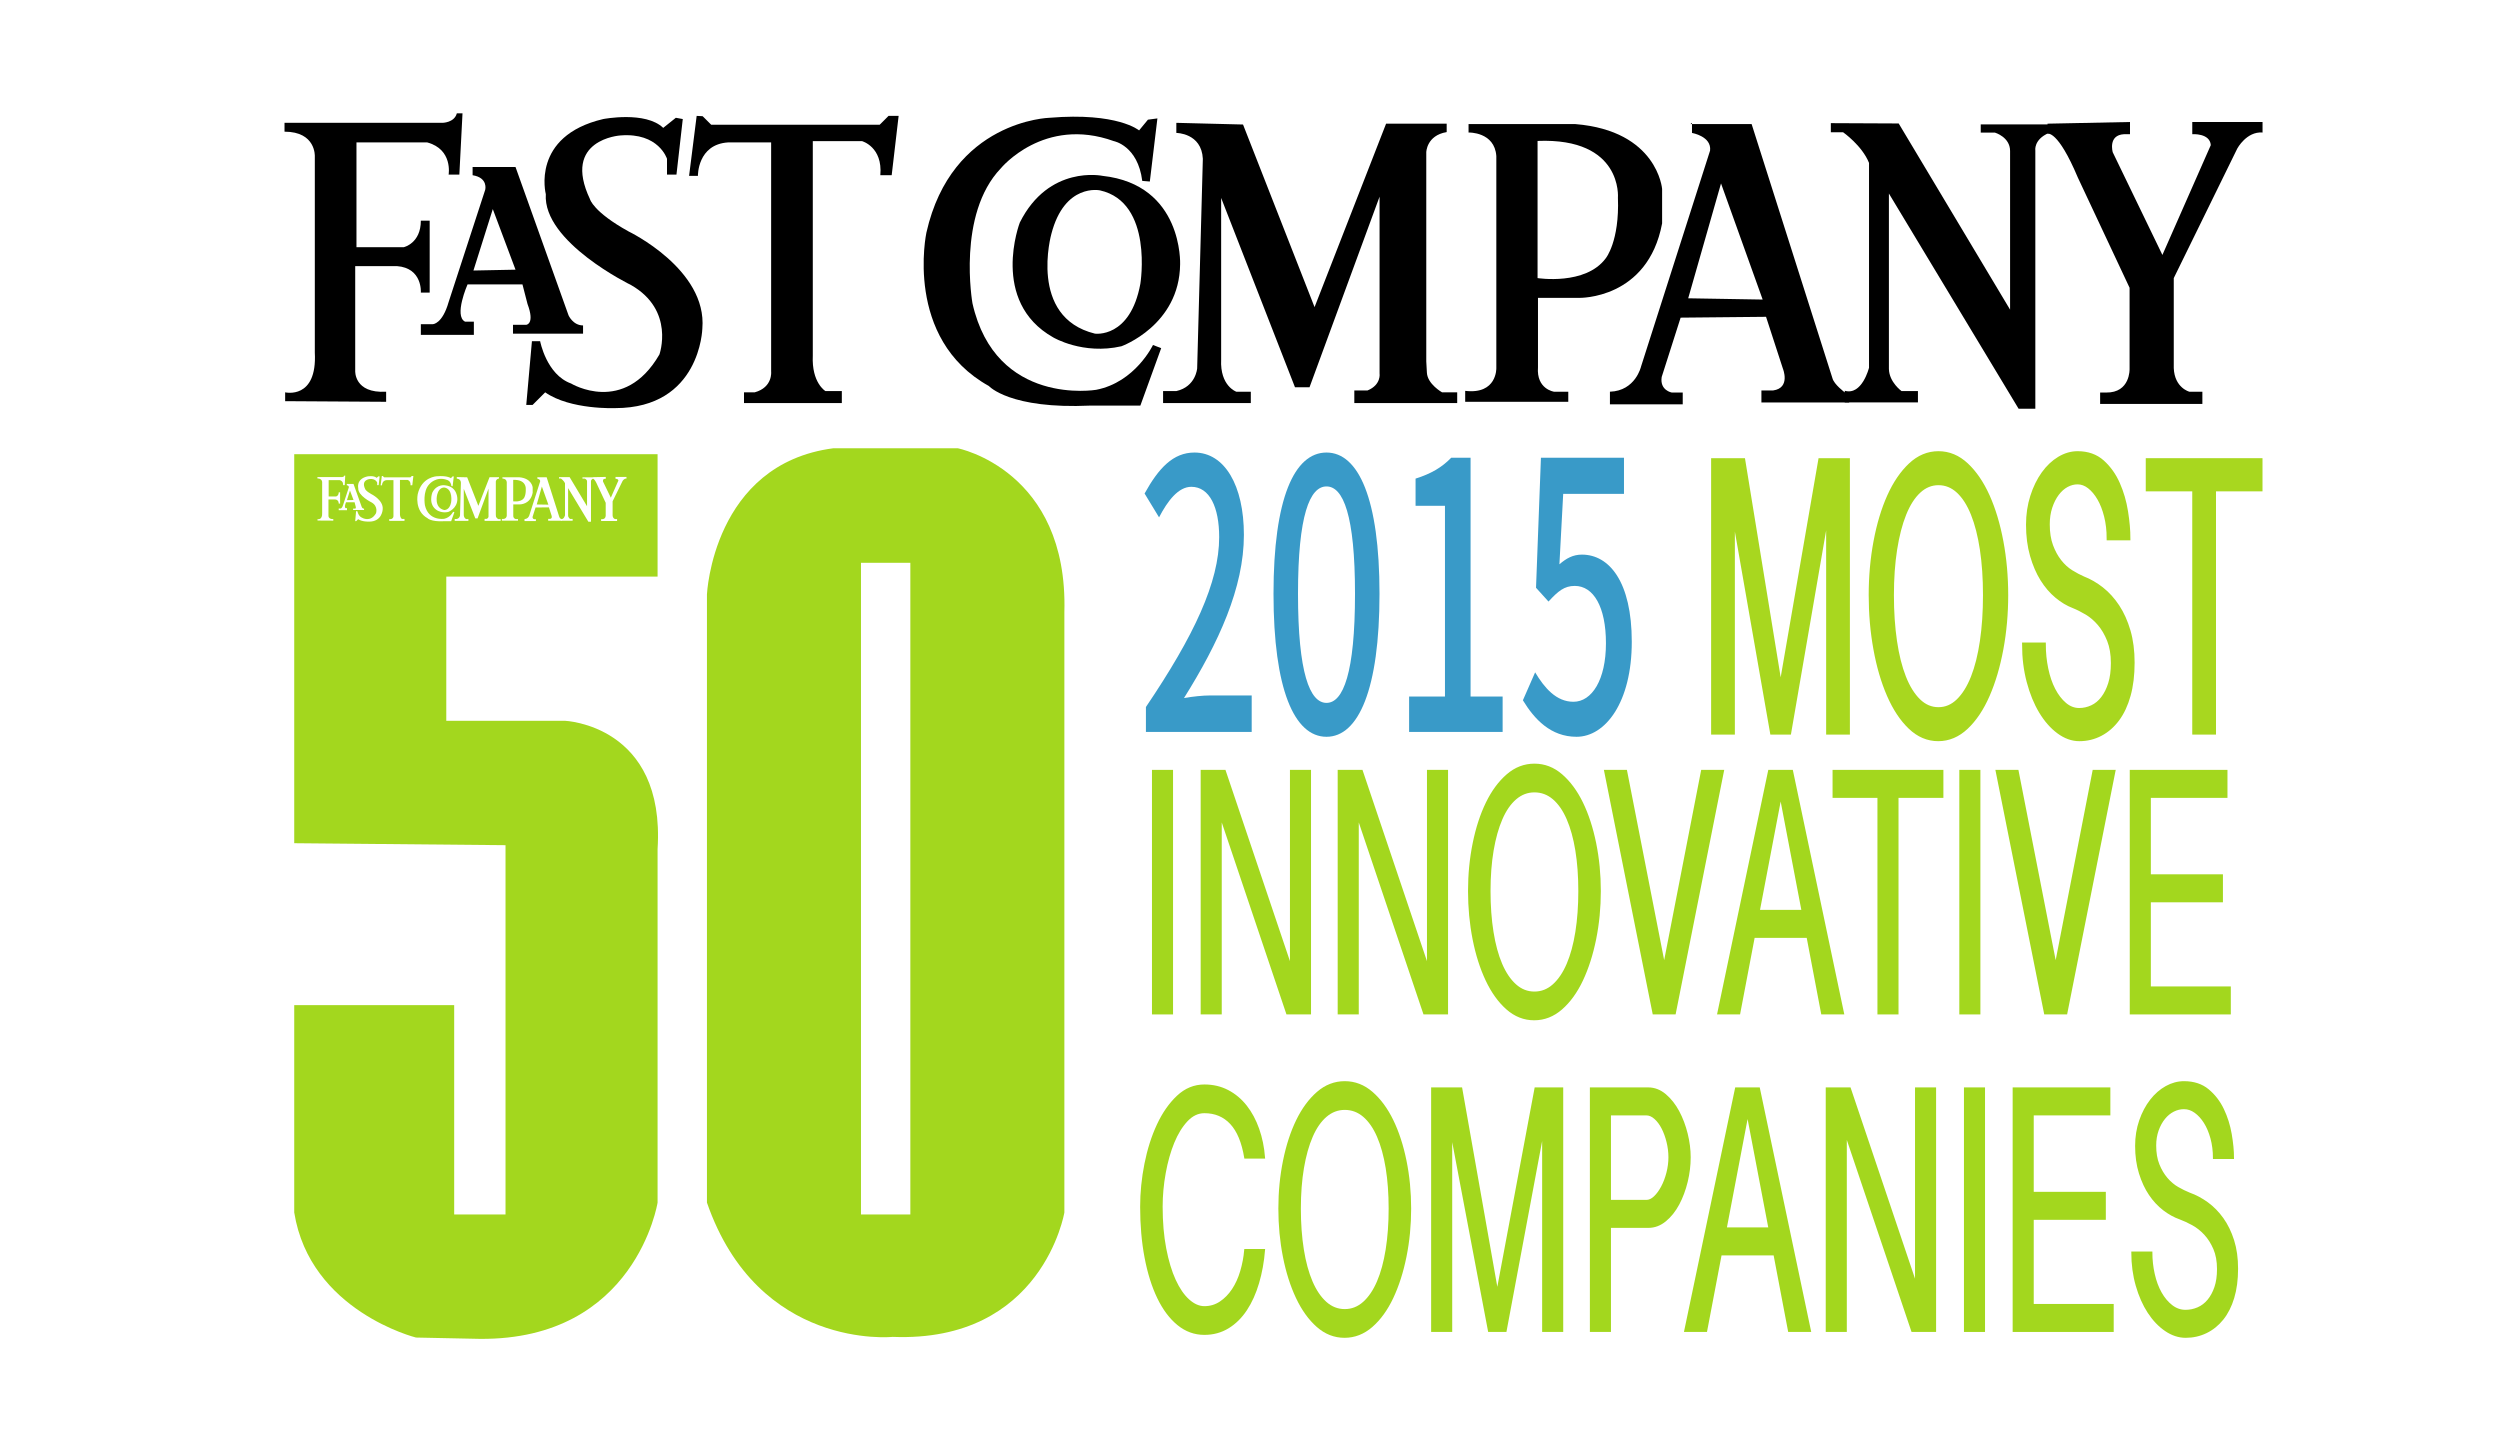 <?xml version="1.0" encoding="UTF-8" standalone="no"?>
<svg width="633px" height="364px" viewBox="0 0 633 364" version="1.1" xmlns="http://www.w3.org/2000/svg" xmlns:xlink="http://www.w3.org/1999/xlink" xmlns:sketch="http://www.bohemiancoding.com/sketch/ns">
    <!-- Generator: Sketch 3.4.2 (15855) - http://www.bohemiancoding.com/sketch -->
    <title>Page 1</title>
    <desc>Created with Sketch.</desc>
    <defs>
        <path id="path-1" d="M0,0 L633,0 L633,364 L0,364 L0,0 Z"></path>
    </defs>
    <g id="Page-1" stroke="none" stroke-width="1" fill="none" fill-rule="evenodd" sketch:type="MSPage">
        <g sketch:type="MSLayerGroup">
            <path d="M0,364 L633,364 L633,0 L0,0 L0,364 Z" id="Fill-1" fill="#FFFFFF" sketch:type="MSShapeGroup"></path>
            <g id="Group-104">
                <path d="M74.499,213.5 L74.499,115 L166.499,115 L166.499,146 L112.999,146 L112.999,182.5 L142.999,182.5 C142.999,182.5 168.499,183.5 166.499,215 L166.499,304.5 C166.499,304.5 160.999,339.333 121.499,339 L105.332,338.667 C105.332,338.667 78.499,332 74.499,307 L74.499,254.5 L114.999,254.5 L114.999,307.5 L127.999,307.5 L127.999,214 L74.499,213.5 Z" id="Fill-2" fill="#A3D71E" sketch:type="MSShapeGroup"></path>
                <path d="M97.769,101.736 L72.201,101.576 L72.201,99.339 C72.201,99.339 80.35,101.257 79.712,89.271 L79.712,39.571 C79.712,39.571 80.031,33.339 72.04,33.339 L72.04,31.101 L111.993,31.101 C111.993,31.101 115.028,31.101 115.668,28.704 L117.106,28.704 L116.308,44.205 L113.591,44.205 C113.591,44.205 114.71,37.813 108.156,36.055 L90.258,36.055 L90.258,62.583 L102.245,62.583 C102.245,62.583 106.558,61.624 106.558,55.871 L108.796,55.871 L108.796,74.089 L106.558,74.089 C106.558,74.089 107.038,67.857 100.487,67.378 L89.939,67.378 L89.939,93.905 C89.939,93.905 89.62,99.659 97.769,99.179 L97.769,101.736 Z" id="Fill-4" fill="#000000" sketch:type="MSShapeGroup"></path>
                <path d="M172.879,30.142 L171.281,44.206 L168.884,44.206 L168.884,40.211 C168.884,40.211 166.806,33.498 157.058,34.297 C157.058,34.297 142.196,35.257 149.387,50.438 C149.387,50.438 150.186,53.635 159.136,58.589 C159.136,58.589 179.111,68.177 177.833,83.198 C177.833,83.198 177.354,103.335 155.78,103.335 C155.78,103.335 144.433,103.814 138.041,99.338 L134.845,102.535 L133.247,102.535 L134.685,86.394 L136.763,86.394 C136.763,86.394 138.361,94.865 144.593,97.102 C144.593,97.102 158.017,105.251 166.966,89.751 C166.966,89.751 170.961,78.564 159.775,72.171 C159.775,72.171 137.402,61.304 138.201,49.16 C138.201,49.16 134.365,34.458 152.743,30.142 C152.743,30.142 163.45,28.064 167.925,32.38 L171.121,29.823 L172.879,30.142 Z" id="Fill-6" fill="#000000" sketch:type="MSShapeGroup"></path>
                <path d="M176.395,29.343 L174.477,44.525 L176.715,44.525 C176.715,44.525 176.555,36.534 184.385,36.055 L195.252,36.055 L195.252,94.065 C195.252,94.065 195.732,98.06 191.097,99.338 L188.381,99.338 L188.381,102.055 L213.151,102.055 L213.151,99.019 L208.996,99.019 C208.996,99.019 205.48,96.941 205.8,90.07 L205.8,35.735 L218.264,35.735 C218.264,35.735 223.538,37.174 222.899,44.365 L225.775,44.365 L227.533,29.343 L224.976,29.343 L222.739,31.58 L180.071,31.58 L177.913,29.423 L176.395,29.343 Z" id="Fill-8" fill="#000000" sketch:type="MSShapeGroup"></path>
                <path d="M291.136,45.963 L293.054,29.982 L290.657,30.302 L288.419,33.019 C288.419,33.019 282.986,28.384 265.727,29.822 C265.727,29.822 240.957,30.462 234.564,58.907 C234.564,58.907 228.811,85.755 250.385,97.74 C250.385,97.74 255.659,103.653 276.114,102.695 L288.739,102.695 L294.013,88.152 L291.935,87.353 C291.935,87.353 287.46,96.782 277.552,98.699 C277.552,98.699 252.143,103.014 246.23,76.806 C246.23,76.806 242.235,54.273 253.422,42.607 C253.422,42.607 264.288,29.343 282.027,35.735 C282.027,35.735 288.1,36.854 289.218,45.803 L291.136,45.963 Z" id="Fill-10" fill="#000000" sketch:type="MSShapeGroup"></path>
                <path d="M288.739,71.852 C286.182,85.755 277.233,84.477 277.233,84.477 C260.293,80.322 266.206,59.227 266.206,59.227 C269.562,46.283 278.511,48.201 278.511,48.201 C292.095,51.237 288.739,71.852 288.739,71.852 M279.151,44.525 C279.151,44.525 265.567,41.648 258.216,56.351 C258.216,56.351 250.545,76.327 266.686,85.436 C266.686,85.436 274.196,89.91 283.945,87.673 C283.945,87.673 298.647,82.399 298.807,66.898 C298.807,66.898 299.606,46.762 279.151,44.525" id="Fill-12" fill="#000000" sketch:type="MSShapeGroup"></path>
                <path d="M361.132,91.508 L361.132,38.559 C361.132,38.559 361.185,34.297 366.299,33.445 L366.299,31.314 L350.958,31.314 L332.846,77.765 L314.735,31.527 L297.848,31.101 L297.848,33.658 C297.848,33.658 304.241,33.658 304.56,40.21 L303.122,93.266 C303.122,93.266 302.802,97.9 297.848,99.019 L294.492,99.019 L294.492,102.055 L316.706,102.055 L316.706,99.179 L313.03,99.179 C313.03,99.179 308.875,97.74 309.195,91.029 L309.195,50.118 L327.892,98.06 L331.568,98.06 L349.306,49.798 L349.306,94.544 C349.306,94.544 349.786,97.421 346.27,98.859 L342.914,98.859 L342.914,102.055 L368.963,102.055 L368.963,99.339 L365.127,99.339 C365.127,99.339 361.452,97.261 361.292,94.385" id="Fill-14" fill="#000000" sketch:type="MSShapeGroup"></path>
                <path d="M406.57,65.406 C401.456,72.332 389.311,70.413 389.311,70.413 L389.311,35.682 C410.938,34.831 409.659,50.066 409.659,50.066 C410.086,61.145 406.57,65.406 406.57,65.406 M398.899,31.421 L371.838,31.421 L371.838,33.551 C371.838,33.551 378.444,33.339 378.87,39.517 L378.87,93.213 C378.87,93.213 379.083,99.924 370.986,98.966 L370.986,101.736 L397.088,101.736 L397.088,99.18 L393.466,99.18 C393.466,99.18 388.991,98.54 389.417,92.999 L389.417,75.421 L399.858,75.421 C399.858,75.421 417.224,75.847 420.846,56.563 L420.846,47.828 C420.846,47.828 419.674,33.126 398.899,31.421" id="Fill-16" fill="#000000" sketch:type="MSShapeGroup"></path>
                <path d="M467.084,98.939 L467.084,101.895 L485.622,101.895 L485.622,99.019 L481.467,99.019 C481.467,99.019 478.35,96.782 478.27,93.426 L478.27,48.999 L511.111,103.494 L515.346,103.494 L515.346,38.132 C515.346,38.132 514.866,35.336 518.782,33.658 L518.782,31.5 L501.522,31.5 L501.522,33.578 L505.118,33.578 C505.118,33.578 508.953,34.697 508.953,38.212 L508.953,78.404 L480.748,31.261 L463.568,31.181 L463.568,33.498 L466.684,33.498 C466.684,33.498 471.479,36.854 473.237,41.249 L473.237,93.106 C473.237,93.106 471.479,100.217 467.084,98.939" id="Fill-18" fill="#000000" sketch:type="MSShapeGroup"></path>
                <path d="M518.435,31.314 L518.435,33.871 C518.435,33.871 520.992,32.806 526.106,44.951 L539.21,72.864 L539.21,93.426 C539.21,93.426 539.423,99.498 533.244,99.392 L531.752,99.392 L531.752,102.268 L557.641,102.268 L557.641,99.179 L554.338,99.179 C554.338,99.179 550.609,98.22 550.396,93.213 L550.396,70.413 L566.484,37.6 C566.484,37.6 568.827,33.232 572.876,33.551 L572.876,30.888 L555.084,30.888 L555.084,33.977 C555.084,33.977 559.559,33.658 559.772,36.747 L547.52,64.554 L534.948,38.559 C534.948,38.559 533.67,34.191 537.825,33.977 L539.316,33.977 L539.316,30.888 L518.435,31.314 Z" id="Fill-20" fill="#000000" sketch:type="MSShapeGroup"></path>
                <path d="M119.876,68.496 L124.777,52.941 L130.53,68.283 L119.876,68.496 Z M143.954,79.842 L130.53,42.288 L119.663,42.288 L119.663,44.365 C123.658,45.004 122.859,48.041 122.859,48.041 L113.59,76.486 C111.992,82.08 109.595,82.08 109.595,82.08 L106.559,82.08 L106.559,84.796 L119.982,84.796 L119.982,81.44 L117.745,81.44 C114.869,80.002 118.384,72.012 118.384,72.012 L132.288,72.012 L133.566,76.966 C135.484,82.08 133.246,82.239 133.246,82.239 L129.89,82.239 L129.89,84.477 L147.629,84.477 L147.629,82.399 C145.072,82.399 143.954,79.842 143.954,79.842 L143.954,79.842 Z" id="Fill-22" fill="#000000" sketch:type="MSShapeGroup"></path>
                <path d="M428.011,31.421 L428.411,31.421 L428.411,31.101 L428.011,31.421 Z" id="Fill-24" fill="#000000" sketch:type="MSShapeGroup"></path>
                <path d="M427.452,75.528 L435.762,46.443 L446.308,75.848 L427.452,75.528 Z M467.084,99.339 C467.084,99.339 464.366,97.342 463.967,95.744 L443.512,31.421 L428.411,31.421 L428.411,33.659 C428.411,33.659 433.418,34.511 432.991,38.133 L415.519,92.787 C415.519,92.787 414.135,98.966 407.635,99.179 L407.635,102.376 L426.067,102.376 L426.067,99.393 L423.296,99.393 C423.296,99.393 420.207,98.86 420.74,95.451 L425.534,80.429 L447.161,80.216 L451.423,93.32 C451.423,93.32 453.447,98.221 448.973,98.86 L445.99,98.86 L445.99,101.896 L468.202,101.896 L468.202,99.339 L467.084,99.339 Z" id="Fill-26" fill="#000000" sketch:type="MSShapeGroup"></path>
                <path d="M84.391,131.827 L80.396,131.802 L80.396,131.452 C80.396,131.452 81.669,131.752 81.569,129.879 L81.569,122.114 C81.569,122.114 81.619,121.14 80.371,121.14 L80.371,120.791 L86.613,120.791 C86.613,120.791 87.088,120.791 87.188,120.416 L87.412,120.416 L87.287,122.838 L86.863,122.838 C86.863,122.838 87.038,121.839 86.014,121.565 L83.217,121.565 L83.217,125.709 L85.09,125.709 C85.09,125.709 85.764,125.56 85.764,124.661 L86.114,124.661 L86.114,127.507 L85.764,127.507 C85.764,127.507 85.839,126.533 84.815,126.459 L83.167,126.459 L83.167,130.603 C83.167,130.603 83.118,131.502 84.391,131.427 L84.391,131.827 Z" id="Fill-28" fill="#FFFFFF" sketch:type="MSShapeGroup"></path>
                <path d="M96.127,120.64 L95.877,122.837 L95.503,122.837 L95.503,122.213 C95.503,122.213 95.178,121.164 93.655,121.289 C93.655,121.289 91.333,121.439 92.456,123.811 C92.456,123.811 92.581,124.311 93.98,125.085 C93.98,125.085 97.101,126.583 96.901,128.93 C96.901,128.93 96.826,132.076 93.455,132.076 C93.455,132.076 91.682,132.151 90.684,131.452 L90.184,131.951 L89.935,131.951 L90.159,129.429 L90.484,129.429 C90.484,129.429 90.734,130.753 91.707,131.102 C91.707,131.102 93.805,132.376 95.203,129.954 C95.203,129.954 95.827,128.206 94.08,127.207 C94.08,127.207 90.584,125.509 90.709,123.611 C90.709,123.611 90.109,121.314 92.981,120.64 C92.981,120.64 94.654,120.315 95.353,120.99 L95.852,120.59 L96.127,120.64 Z" id="Fill-30" fill="#FFFFFF" sketch:type="MSShapeGroup"></path>
                <path d="M96.676,120.515 L96.376,122.887 L96.726,122.887 C96.726,122.887 96.701,121.639 97.924,121.564 L99.622,121.564 L99.622,130.628 C99.622,130.628 99.697,131.252 98.973,131.452 L98.549,131.452 L98.549,131.876 L102.419,131.876 L102.419,131.402 L101.77,131.402 C101.77,131.402 101.22,131.077 101.27,130.003 L101.27,121.514 L103.218,121.514 C103.218,121.514 104.042,121.738 103.942,122.862 L104.392,122.862 L104.666,120.515 L104.267,120.515 L103.917,120.865 L97.25,120.865 L96.913,120.527 L96.676,120.515 Z" id="Fill-32" fill="#FFFFFF" sketch:type="MSShapeGroup"></path>
                <path d="M114.604,123.112 L114.904,120.615 L114.529,120.665 L114.18,121.089 C114.18,121.089 113.331,120.365 110.634,120.59 C110.634,120.59 106.764,120.69 105.765,125.135 C105.765,125.135 104.866,129.329 108.237,131.202 C108.237,131.202 109.061,132.126 112.257,131.976 L114.229,131.976 L115.053,129.704 L114.729,129.579 C114.729,129.579 114.03,131.052 112.482,131.352 C112.482,131.352 108.511,132.026 107.588,127.931 C107.588,127.931 106.963,124.41 108.711,122.588 C108.711,122.588 110.409,120.515 113.181,121.514 C113.181,121.514 114.13,121.689 114.304,123.087 L114.604,123.112 Z" id="Fill-34" fill="#FFFFFF" sketch:type="MSShapeGroup"></path>
                <path d="M114.23,127.157 C113.83,129.329 112.432,129.13 112.432,129.13 C109.785,128.48 110.709,125.184 110.709,125.184 C111.234,123.162 112.632,123.462 112.632,123.462 C114.754,123.936 114.23,127.157 114.23,127.157 M112.732,122.887 C112.732,122.887 110.609,122.438 109.461,124.735 C109.461,124.735 108.262,127.856 110.784,129.279 C110.784,129.279 111.958,129.979 113.481,129.629 C113.481,129.629 115.778,128.805 115.803,126.383 C115.803,126.383 115.928,123.237 112.732,122.887" id="Fill-36" fill="#FFFFFF" sketch:type="MSShapeGroup"></path>
                <path d="M125.541,130.228 L125.541,121.956 C125.541,121.956 125.549,121.29 126.348,121.156 L126.348,120.823 L123.951,120.823 L121.121,128.082 L118.292,120.856 L115.653,120.79 L115.653,121.189 C115.653,121.189 116.652,121.189 116.702,122.213 L116.477,130.504 C116.477,130.504 116.427,131.227 115.653,131.403 L115.129,131.403 L115.129,131.876 L118.6,131.876 L118.6,131.428 L118.025,131.428 C118.025,131.428 117.376,131.202 117.426,130.154 L117.426,123.761 L120.347,131.252 L120.922,131.252 L123.693,123.712 L123.693,130.702 C123.693,130.702 123.768,131.153 123.219,131.377 L122.694,131.377 L122.694,131.876 L126.765,131.876 L126.765,131.452 L126.165,131.452 C126.165,131.452 125.591,131.127 125.566,130.678" id="Fill-38" fill="#FFFFFF" sketch:type="MSShapeGroup"></path>
                <path d="M132.641,126.15 C131.842,127.232 129.944,126.932 129.944,126.932 L129.944,121.506 C133.324,121.373 133.124,123.753 133.124,123.753 C133.19,125.484 132.641,126.15 132.641,126.15 M131.442,120.84 L127.214,120.84 L127.214,121.173 C127.214,121.173 128.246,121.139 128.313,122.105 L128.313,130.495 C128.313,130.495 128.346,131.543 127.081,131.394 L127.081,131.826 L131.159,131.826 L131.159,131.427 L130.594,131.427 C130.594,131.427 129.894,131.327 129.961,130.461 L129.961,127.715 L131.592,127.715 C131.592,127.715 134.306,127.781 134.872,124.768 L134.872,123.403 C134.872,123.403 134.688,121.106 131.442,120.84" id="Fill-40" fill="#FFFFFF" sketch:type="MSShapeGroup"></path>
                <path d="M142.096,131.39 L142.096,131.852 L144.992,131.852 L144.992,131.402 L144.343,131.402 C144.343,131.402 143.856,131.053 143.844,130.529 L143.844,123.587 L148.975,132.102 L149.637,132.102 L149.637,121.889 C149.637,121.889 149.562,121.452 150.174,121.19 L150.174,120.853 L147.477,120.853 L147.477,121.178 L148.039,121.178 C148.039,121.178 148.638,121.352 148.638,121.902 L148.638,128.181 L144.231,120.815 L141.547,120.803 L141.547,121.165 L142.034,121.165 C142.034,121.165 142.783,121.689 143.057,122.376 L143.057,130.479 C143.057,130.479 142.783,131.59 142.096,131.39" id="Fill-42" fill="#FFFFFF" sketch:type="MSShapeGroup"></path>
                <path d="M150.119,120.823 L150.119,121.223 C150.119,121.223 150.519,121.056 151.318,122.954 L153.365,127.315 L153.365,130.528 C153.365,130.528 153.398,131.477 152.433,131.46 L152.2,131.46 L152.2,131.909 L156.245,131.909 L156.245,131.427 L155.729,131.427 C155.729,131.427 155.146,131.277 155.113,130.494 L155.113,126.932 L157.626,121.805 C157.626,121.805 157.993,121.123 158.625,121.173 L158.625,120.756 L155.845,120.756 L155.845,121.239 C155.845,121.239 156.544,121.189 156.578,121.672 L154.663,126.017 L152.699,121.955 C152.699,121.955 152.499,121.272 153.149,121.239 L153.382,121.239 L153.382,120.756 L150.119,120.823 Z" id="Fill-44" fill="#FFFFFF" sketch:type="MSShapeGroup"></path>
                <path d="M87.846,126.633 L88.612,124.203 L89.51,126.6 L87.846,126.633 Z M91.608,128.406 L89.51,122.538 L87.812,122.538 L87.812,122.863 C88.436,122.962 88.311,123.437 88.311,123.437 L86.864,127.881 C86.614,128.755 86.24,128.755 86.24,128.755 L85.764,128.755 L85.764,129.18 L87.862,129.18 L87.862,128.656 L87.513,128.656 C87.064,128.431 87.612,127.182 87.612,127.182 L89.784,127.182 L89.984,127.956 C90.284,128.755 89.934,128.78 89.934,128.78 L89.41,128.78 L89.41,129.13 L92.181,129.13 L92.181,128.805 C91.782,128.805 91.608,128.406 91.608,128.406 L91.608,128.406 Z" id="Fill-46" fill="#FFFFFF" sketch:type="MSShapeGroup"></path>
                <path d="M135.991,120.84 L136.053,120.84 L136.053,120.79 L135.991,120.84 Z" id="Fill-48" fill="#FFFFFF" sketch:type="MSShapeGroup"></path>
                <path d="M135.903,127.732 L137.201,123.188 L138.849,127.782 L135.903,127.732 Z M142.095,131.452 C142.095,131.452 141.671,131.14 141.609,130.891 L138.412,120.84 L136.053,120.84 L136.053,121.19 C136.053,121.19 136.835,121.323 136.769,121.889 L134.039,130.429 C134.039,130.429 133.822,131.394 132.807,131.427 L132.807,131.927 L135.687,131.927 L135.687,131.461 L135.254,131.461 C135.254,131.461 134.771,131.378 134.854,130.845 L135.603,128.498 L138.983,128.464 L139.648,130.512 C139.648,130.512 139.965,131.278 139.266,131.378 L138.799,131.378 L138.799,131.852 L142.27,131.852 L142.27,131.452 L142.095,131.452 Z" id="Fill-50" fill="#FFFFFF" sketch:type="MSShapeGroup"></path>
                <mask id="mask-2" sketch:name="Clip 53" fill="white">
                    <use xlink:href="#path-1"></use>
                </mask>
                <g id="Clip-53"></g>
                <path d="M230.499,307.5 L217.999,307.5 L217.999,142.5 L230.499,142.5 L230.499,307.5 Z M242.499,113.5 L210.999,113.5 C180.499,117.5 178.999,150.5 178.999,150.5 L178.999,304.5 C191.999,342 225.999,338.5 225.999,338.5 C263.999,340 269.499,307 269.499,307 L269.499,155 C270.499,119 242.499,113.5 242.499,113.5 L242.499,113.5 Z" id="Fill-52" fill="#A3D71E" sketch:type="MSShapeGroup" mask="url(#mask-2)"></path>
                <path d="M290.147,179.009 C302.381,160.898 308.696,147.409 308.696,135.995 C308.696,128.448 306.272,123.26 301.648,123.26 C298.378,123.26 295.672,126.751 293.473,130.995 L289.809,124.958 C293.36,118.544 297.025,114.582 302.438,114.582 C310.049,114.582 314.955,122.883 314.955,135.429 C314.955,148.823 308.584,162.69 299.788,176.745 C301.931,176.368 304.524,176.085 306.554,176.085 L316.928,176.085 L316.928,185.329 L290.147,185.329 L290.147,179.009 Z" id="Fill-54" fill="#399AC8" sketch:type="MSShapeGroup" mask="url(#mask-2)"></path>
                <path d="M343.088,150.333 C343.088,130.429 340.1,123.165 335.871,123.165 C331.642,123.165 328.654,130.429 328.654,150.333 C328.654,170.424 331.642,177.971 335.871,177.971 C340.1,177.971 343.088,170.424 343.088,150.333 M322.452,150.333 C322.452,126.278 327.696,114.582 335.871,114.582 C343.99,114.582 349.29,126.374 349.29,150.333 C349.29,174.481 343.99,186.555 335.871,186.555 C327.696,186.555 322.452,174.481 322.452,150.333" id="Fill-55" fill="#399AC8" sketch:type="MSShapeGroup" mask="url(#mask-2)"></path>
                <path d="M356.786,176.368 L365.865,176.368 L365.865,128.071 L358.421,128.071 L358.421,121.185 C362.312,119.959 365.075,118.355 367.442,115.903 L372.349,115.903 L372.349,176.368 L380.466,176.368 L380.466,185.329 L356.786,185.329 L356.786,176.368 Z" id="Fill-56" fill="#399AC8" sketch:type="MSShapeGroup" mask="url(#mask-2)"></path>
                <path d="M385.596,177.311 L388.697,170.236 C391.065,174.198 394.053,177.688 398.394,177.688 C403.074,177.688 406.626,172.123 406.626,162.878 C406.626,153.634 403.469,148.352 398.733,148.352 C396.083,148.352 394.504,149.672 392.08,152.313 L388.922,148.823 L390.163,115.902 L411.193,115.902 L411.193,125.052 L395.801,125.052 L394.843,142.881 C396.59,141.372 398.282,140.428 400.537,140.428 C407.472,140.428 413.166,147.314 413.166,162.501 C413.166,177.877 406.457,186.555 399.184,186.555 C392.643,186.555 388.528,182.122 385.596,177.311" id="Fill-57" fill="#399AC8" sketch:type="MSShapeGroup" mask="url(#mask-2)"></path>
                <path d="M296.764,256.603 L291.929,256.603 L291.929,195.184 L296.764,195.184 L296.764,256.603 Z" id="Fill-58" fill="#A3D71E" sketch:type="MSShapeGroup" mask="url(#mask-2)"></path>
                <path d="M296.764,256.603 L291.929,256.603 L291.929,195.184 L296.764,195.184 L296.764,256.603 Z" id="Stroke-59" stroke="#A3D71E" stroke-width="0.5" sketch:type="MSShapeGroup" mask="url(#mask-2)"></path>
                <path d="M310.106,195.184 L326.685,244.356 L326.865,244.356 L326.865,195.184 L331.701,195.184 L331.701,256.603 L325.914,256.603 L309.276,207.245 L309.095,207.245 L309.095,256.603 L304.259,256.603 L304.259,195.184 L310.106,195.184 Z" id="Fill-60" fill="#A3D71E" sketch:type="MSShapeGroup" mask="url(#mask-2)"></path>
                <path d="M310.106,195.184 L326.685,244.356 L326.865,244.356 L326.865,195.184 L331.701,195.184 L331.701,256.603 L325.914,256.603 L309.276,207.245 L309.095,207.245 L309.095,256.603 L304.259,256.603 L304.259,195.184 L310.106,195.184 L310.106,195.184 Z" id="Stroke-61" stroke="#A3D71E" stroke-width="0.5" sketch:type="MSShapeGroup" mask="url(#mask-2)"></path>
                <path d="M344.8,195.184 L361.379,244.356 L361.559,244.356 L361.559,195.184 L366.395,195.184 L366.395,256.603 L360.608,256.603 L343.97,207.245 L343.789,207.245 L343.789,256.603 L338.953,256.603 L338.953,195.184 L344.8,195.184 Z" id="Fill-62" fill="#A3D71E" sketch:type="MSShapeGroup" mask="url(#mask-2)"></path>
                <path d="M344.8,195.184 L361.379,244.356 L361.559,244.356 L361.559,195.184 L366.395,195.184 L366.395,256.603 L360.608,256.603 L343.97,207.245 L343.789,207.245 L343.789,256.603 L338.953,256.603 L338.953,195.184 L344.8,195.184 L344.8,195.184 Z" id="Stroke-63" stroke="#A3D71E" stroke-width="0.5" sketch:type="MSShapeGroup" mask="url(#mask-2)"></path>
                <path d="M388.517,251.315 C390.33,251.315 391.941,250.681 393.352,249.412 C394.762,248.145 395.952,246.382 396.918,244.125 C397.886,241.868 398.621,239.161 399.125,236.006 C399.628,232.852 399.88,229.388 399.88,225.615 C399.88,221.844 399.628,218.411 399.125,215.316 C398.621,212.225 397.886,209.565 396.918,207.338 C395.952,205.112 394.762,203.394 393.352,202.189 C391.941,200.982 390.33,200.38 388.517,200.38 C386.743,200.38 385.152,200.982 383.742,202.189 C382.33,203.394 381.142,205.112 380.176,207.338 C379.208,209.565 378.462,212.225 377.939,215.316 C377.415,218.411 377.153,221.844 377.153,225.615 C377.153,229.388 377.405,232.852 377.909,236.006 C378.412,239.161 379.148,241.868 380.115,244.125 C381.082,246.382 382.27,248.145 383.681,249.412 C385.091,250.681 386.704,251.315 388.517,251.315 M388.456,258.087 C385.918,258.087 383.63,257.19 381.596,255.398 C379.56,253.603 377.828,251.191 376.398,248.161 C374.967,245.131 373.869,241.666 373.103,237.769 C372.338,233.873 371.955,229.822 371.955,225.615 C371.955,221.41 372.348,217.375 373.134,213.507 C373.919,209.643 375.027,206.24 376.458,203.302 C377.888,200.364 379.621,198.013 381.656,196.251 C383.691,194.488 385.978,193.607 388.517,193.607 C391.056,193.607 393.342,194.488 395.377,196.251 C397.412,198.013 399.144,200.364 400.576,203.302 C402.005,206.24 403.114,209.643 403.9,213.507 C404.685,217.375 405.079,221.41 405.079,225.615 C405.079,229.822 404.685,233.873 403.9,237.769 C403.114,241.666 402.005,245.131 400.576,248.161 C399.144,251.191 397.402,253.603 395.347,255.398 C393.292,257.19 390.995,258.087 388.456,258.087" id="Fill-64" fill="#A3D71E" sketch:type="MSShapeGroup" mask="url(#mask-2)"></path>
                <path d="M388.517,251.315 C390.33,251.315 391.941,250.681 393.352,249.412 C394.762,248.145 395.952,246.382 396.918,244.125 C397.886,241.868 398.621,239.161 399.125,236.006 C399.628,232.852 399.88,229.388 399.88,225.615 C399.88,221.844 399.628,218.411 399.125,215.316 C398.621,212.225 397.886,209.565 396.918,207.338 C395.952,205.112 394.762,203.394 393.352,202.189 C391.941,200.982 390.33,200.38 388.517,200.38 C386.743,200.38 385.152,200.982 383.742,202.189 C382.33,203.394 381.142,205.112 380.176,207.338 C379.208,209.565 378.462,212.225 377.939,215.316 C377.415,218.411 377.153,221.844 377.153,225.615 C377.153,229.388 377.405,232.852 377.909,236.006 C378.412,239.161 379.148,241.868 380.115,244.125 C381.082,246.382 382.27,248.145 383.681,249.412 C385.091,250.681 386.704,251.315 388.517,251.315 L388.517,251.315 Z M388.456,258.087 C385.918,258.087 383.63,257.19 381.596,255.398 C379.56,253.603 377.828,251.191 376.398,248.161 C374.967,245.131 373.869,241.666 373.103,237.769 C372.338,233.873 371.955,229.822 371.955,225.615 C371.955,221.41 372.348,217.375 373.134,213.507 C373.919,209.643 375.027,206.24 376.458,203.302 C377.888,200.364 379.621,198.013 381.656,196.251 C383.691,194.488 385.978,193.607 388.517,193.607 C391.056,193.607 393.342,194.488 395.377,196.251 C397.412,198.013 399.144,200.364 400.576,203.302 C402.005,206.24 403.114,209.643 403.9,213.507 C404.685,217.375 405.079,221.41 405.079,225.615 C405.079,229.822 404.685,233.873 403.9,237.769 C403.114,241.666 402.005,245.131 400.576,248.161 C399.144,251.191 397.402,253.603 395.347,255.398 C393.292,257.19 390.995,258.087 388.456,258.087 L388.456,258.087 Z" id="Stroke-65" stroke="#A3D71E" stroke-width="0.5" sketch:type="MSShapeGroup" mask="url(#mask-2)"></path>
                <path d="M411.728,195.184 L421.338,244.264 L421.399,244.264 L430.949,195.184 L436.268,195.184 L424.059,256.603 L418.679,256.603 L406.409,195.184 L411.728,195.184 Z" id="Fill-66" fill="#A3D71E" sketch:type="MSShapeGroup" mask="url(#mask-2)"></path>
                <path d="M411.728,195.184 L421.338,244.264 L421.399,244.264 L430.949,195.184 L436.268,195.184 L424.059,256.603 L418.679,256.603 L406.409,195.184 L411.728,195.184 L411.728,195.184 Z" id="Stroke-67" stroke="#A3D71E" stroke-width="0.5" sketch:type="MSShapeGroup" mask="url(#mask-2)"></path>
                <path d="M445.335,230.625 L456.397,230.625 L450.896,201.771 L450.835,201.771 L445.335,230.625 Z M453.737,195.184 L466.672,256.603 L461.353,256.603 L457.666,237.212 L444.066,237.212 L440.378,256.603 L435.06,256.603 L447.934,195.184 L453.737,195.184 Z" id="Fill-68" fill="#A3D71E" sketch:type="MSShapeGroup" mask="url(#mask-2)"></path>
                <path d="M445.335,230.625 L456.397,230.625 L450.896,201.771 L450.835,201.771 L445.335,230.625 L445.335,230.625 Z M453.737,195.184 L466.672,256.603 L461.353,256.603 L457.666,237.212 L444.066,237.212 L440.378,256.603 L435.06,256.603 L447.934,195.184 L453.737,195.184 L453.737,195.184 Z" id="Stroke-69" stroke="#A3D71E" stroke-width="0.5" sketch:type="MSShapeGroup" mask="url(#mask-2)"></path>
                <path d="M491.817,195.184 L491.817,201.771 L480.453,201.771 L480.453,256.603 L475.618,256.603 L475.618,201.771 L464.255,201.771 L464.255,195.184 L491.817,195.184 Z" id="Fill-70" fill="#A3D71E" sketch:type="MSShapeGroup" mask="url(#mask-2)"></path>
                <path d="M491.817,195.184 L491.817,201.771 L480.453,201.771 L480.453,256.603 L475.618,256.603 L475.618,201.771 L464.255,201.771 L464.255,195.184 L491.817,195.184 L491.817,195.184 Z" id="Stroke-71" stroke="#A3D71E" stroke-width="0.5" sketch:type="MSShapeGroup" mask="url(#mask-2)"></path>
                <path d="M501.185,256.603 L496.35,256.603 L496.35,195.184 L501.185,195.184 L501.185,256.603 Z" id="Fill-72" fill="#A3D71E" sketch:type="MSShapeGroup" mask="url(#mask-2)"></path>
                <path d="M501.185,256.603 L496.35,256.603 L496.35,195.184 L501.185,195.184 L501.185,256.603 Z" id="Stroke-73" stroke="#A3D71E" stroke-width="0.5" sketch:type="MSShapeGroup" mask="url(#mask-2)"></path>
                <path d="M510.856,195.184 L520.466,244.264 L520.527,244.264 L530.077,195.184 L535.396,195.184 L523.187,256.603 L517.807,256.603 L505.537,195.184 L510.856,195.184 Z" id="Fill-74" fill="#A3D71E" sketch:type="MSShapeGroup" mask="url(#mask-2)"></path>
                <path d="M510.856,195.184 L520.466,244.264 L520.527,244.264 L530.077,195.184 L535.396,195.184 L523.187,256.603 L517.807,256.603 L505.537,195.184 L510.856,195.184 L510.856,195.184 Z" id="Stroke-75" stroke="#A3D71E" stroke-width="0.5" sketch:type="MSShapeGroup" mask="url(#mask-2)"></path>
                <path d="M563.745,195.184 L563.745,201.771 L544.342,201.771 L544.342,221.625 L562.596,221.625 L562.596,228.213 L544.342,228.213 L544.342,250.016 L564.591,250.016 L564.591,256.603 L539.506,256.603 L539.506,195.184 L563.745,195.184 Z" id="Fill-76" fill="#A3D71E" sketch:type="MSShapeGroup" mask="url(#mask-2)"></path>
                <path d="M563.745,195.184 L563.745,201.771 L544.342,201.771 L544.342,221.625 L562.596,221.625 L562.596,228.213 L544.342,228.213 L544.342,250.016 L564.591,250.016 L564.591,256.603 L539.506,256.603 L539.506,195.184 L563.745,195.184 L563.745,195.184 Z" id="Stroke-77" stroke="#A3D71E" stroke-width="0.5" sketch:type="MSShapeGroup" mask="url(#mask-2)"></path>
                <path d="M294.132,305.548 C294.132,309.444 294.434,312.97 295.039,316.125 C295.643,319.279 296.449,321.955 297.457,324.15 C298.463,326.346 299.622,328.032 300.932,329.206 C302.241,330.382 303.581,330.969 304.951,330.969 C306.442,330.969 307.793,330.568 309.001,329.763 C310.21,328.96 311.257,327.893 312.144,326.562 C313.03,325.233 313.736,323.686 314.26,321.923 C314.783,320.16 315.126,318.351 315.287,316.496 L320.063,316.496 C319.821,319.465 319.317,322.248 318.551,324.846 C317.785,327.444 316.768,329.702 315.499,331.618 C314.23,333.536 312.708,335.037 310.936,336.118 C309.162,337.2 307.167,337.742 304.951,337.742 C302.493,337.742 300.277,336.939 298.303,335.33 C296.328,333.722 294.646,331.479 293.256,328.603 C291.865,325.727 290.797,322.326 290.052,318.398 C289.306,314.47 288.934,310.187 288.934,305.548 C288.934,301.962 289.297,298.343 290.022,294.693 C290.747,291.044 291.795,287.751 293.165,284.812 C294.534,281.875 296.207,279.477 298.182,277.622 C300.156,275.766 302.413,274.839 304.951,274.839 C307.128,274.839 309.101,275.302 310.875,276.23 C312.648,277.158 314.179,278.442 315.469,280.08 C316.758,281.72 317.796,283.652 318.582,285.879 C319.367,288.106 319.861,290.518 320.063,293.115 L315.287,293.115 C314.642,289.219 313.444,286.328 311.691,284.441 C309.938,282.555 307.692,281.611 304.951,281.611 C303.299,281.611 301.808,282.323 300.479,283.745 C299.149,285.169 298.02,287.008 297.094,289.265 C296.166,291.524 295.441,294.09 294.918,296.966 C294.394,299.842 294.132,302.704 294.132,305.548" id="Fill-78" fill="#A3D71E" sketch:type="MSShapeGroup" mask="url(#mask-2)"></path>
                <path d="M294.132,305.548 C294.132,309.444 294.434,312.97 295.039,316.125 C295.643,319.279 296.449,321.955 297.457,324.15 C298.463,326.346 299.622,328.032 300.932,329.206 C302.241,330.382 303.581,330.969 304.951,330.969 C306.442,330.969 307.793,330.568 309.001,329.763 C310.21,328.96 311.257,327.893 312.144,326.562 C313.03,325.233 313.736,323.686 314.26,321.923 C314.783,320.16 315.126,318.351 315.287,316.496 L320.063,316.496 C319.821,319.465 319.317,322.248 318.551,324.846 C317.785,327.444 316.768,329.702 315.499,331.618 C314.23,333.536 312.708,335.037 310.936,336.118 C309.162,337.2 307.167,337.742 304.951,337.742 C302.493,337.742 300.277,336.939 298.303,335.33 C296.328,333.722 294.646,331.479 293.256,328.603 C291.865,325.727 290.797,322.326 290.052,318.398 C289.306,314.47 288.934,310.187 288.934,305.548 C288.934,301.962 289.297,298.343 290.022,294.693 C290.747,291.044 291.795,287.751 293.165,284.812 C294.534,281.875 296.207,279.477 298.182,277.622 C300.156,275.766 302.413,274.839 304.951,274.839 C307.128,274.839 309.101,275.302 310.875,276.23 C312.648,277.158 314.179,278.442 315.469,280.08 C316.758,281.72 317.796,283.652 318.582,285.879 C319.367,288.106 319.861,290.518 320.063,293.115 L315.287,293.115 C314.642,289.219 313.444,286.328 311.691,284.441 C309.938,282.555 307.692,281.611 304.951,281.611 C303.299,281.611 301.808,282.323 300.479,283.745 C299.149,285.169 298.02,287.008 297.094,289.265 C296.166,291.524 295.441,294.09 294.918,296.966 C294.394,299.842 294.132,302.704 294.132,305.548 L294.132,305.548 Z" id="Stroke-79" stroke="#A3D71E" stroke-width="0.5" sketch:type="MSShapeGroup" mask="url(#mask-2)"></path>
                <path d="M340.492,331.711 C342.305,331.711 343.916,331.078 345.327,329.809 C346.737,328.542 347.927,326.779 348.893,324.521 C349.861,322.264 350.596,319.557 351.1,316.403 C351.603,313.249 351.855,309.785 351.855,306.012 C351.855,302.24 351.603,298.807 351.1,295.713 C350.596,292.621 349.861,289.961 348.893,287.734 C347.927,285.508 346.737,283.791 345.327,282.585 C343.916,281.379 342.305,280.776 340.492,280.776 C338.718,280.776 337.127,281.379 335.717,282.585 C334.305,283.791 333.117,285.508 332.151,287.734 C331.183,289.961 330.437,292.621 329.914,295.713 C329.39,298.807 329.128,302.24 329.128,306.012 C329.128,309.785 329.38,313.249 329.884,316.403 C330.387,319.557 331.123,322.264 332.09,324.521 C333.057,326.779 334.245,328.542 335.656,329.809 C337.066,331.078 338.679,331.711 340.492,331.711 M340.431,338.484 C337.893,338.484 335.605,337.586 333.571,335.794 C331.535,334 329.803,331.588 328.373,328.557 C326.942,325.527 325.844,322.062 325.078,318.166 C324.313,314.269 323.93,310.219 323.93,306.012 C323.93,301.806 324.323,297.771 325.109,293.904 C325.894,290.039 327.002,286.637 328.433,283.698 C329.863,280.761 331.596,278.41 333.631,276.648 C335.666,274.885 337.953,274.003 340.492,274.003 C343.031,274.003 345.317,274.885 347.352,276.648 C349.387,278.41 351.119,280.761 352.551,283.698 C353.98,286.637 355.089,290.039 355.875,293.904 C356.66,297.771 357.054,301.806 357.054,306.012 C357.054,310.219 356.66,314.269 355.875,318.166 C355.089,322.062 353.98,325.527 352.551,328.557 C351.119,331.588 349.377,334 347.322,335.794 C345.267,337.586 342.97,338.484 340.431,338.484" id="Fill-80" fill="#A3D71E" sketch:type="MSShapeGroup" mask="url(#mask-2)"></path>
                <path d="M340.492,331.711 C342.305,331.711 343.916,331.078 345.327,329.809 C346.737,328.542 347.927,326.779 348.893,324.521 C349.861,322.264 350.596,319.557 351.1,316.403 C351.603,313.249 351.855,309.785 351.855,306.012 C351.855,302.24 351.603,298.807 351.1,295.713 C350.596,292.621 349.861,289.961 348.893,287.734 C347.927,285.508 346.737,283.791 345.327,282.585 C343.916,281.379 342.305,280.776 340.492,280.776 C338.718,280.776 337.127,281.379 335.717,282.585 C334.305,283.791 333.117,285.508 332.151,287.734 C331.183,289.961 330.437,292.621 329.914,295.713 C329.39,298.807 329.128,302.24 329.128,306.012 C329.128,309.785 329.38,313.249 329.884,316.403 C330.387,319.557 331.123,322.264 332.09,324.521 C333.057,326.779 334.245,328.542 335.656,329.809 C337.066,331.078 338.679,331.711 340.492,331.711 L340.492,331.711 Z M340.431,338.484 C337.893,338.484 335.605,337.586 333.571,335.794 C331.535,334 329.803,331.588 328.373,328.557 C326.942,325.527 325.844,322.062 325.078,318.166 C324.313,314.269 323.93,310.219 323.93,306.012 C323.93,301.806 324.323,297.771 325.109,293.904 C325.894,290.039 327.002,286.637 328.433,283.698 C329.863,280.761 331.596,278.41 333.631,276.648 C335.666,274.885 337.953,274.003 340.492,274.003 C343.031,274.003 345.317,274.885 347.352,276.648 C349.387,278.41 351.119,280.761 352.551,283.698 C353.98,286.637 355.089,290.039 355.875,293.904 C356.66,297.771 357.054,301.806 357.054,306.012 C357.054,310.219 356.66,314.269 355.875,318.166 C355.089,322.062 353.98,325.527 352.551,328.557 C351.119,331.588 349.377,334 347.322,335.794 C345.267,337.586 342.97,338.484 340.431,338.484 L340.431,338.484 Z" id="Stroke-81" stroke="#A3D71E" stroke-width="0.5" sketch:type="MSShapeGroup" mask="url(#mask-2)"></path>
                <path d="M369.989,275.581 L379.055,326.887 L379.177,326.887 L388.787,275.581 L395.557,275.581 L395.557,337 L390.721,337 L390.721,287.178 L390.54,287.178 L381.22,337 L377.011,337 L367.571,287.178 L367.45,287.178 L367.45,337 L362.614,337 L362.614,275.581 L369.989,275.581 Z" id="Fill-82" fill="#A3D71E" sketch:type="MSShapeGroup" mask="url(#mask-2)"></path>
                <path d="M369.989,275.581 L379.055,326.887 L379.177,326.887 L388.787,275.581 L395.557,275.581 L395.557,337 L390.721,337 L390.721,287.178 L390.54,287.178 L381.22,337 L377.011,337 L367.571,287.178 L367.45,287.178 L367.45,337 L362.614,337 L362.614,275.581 L369.989,275.581 L369.989,275.581 Z" id="Stroke-83" stroke="#A3D71E" stroke-width="0.5" sketch:type="MSShapeGroup" mask="url(#mask-2)"></path>
                <path d="M407.645,304.064 L416.856,304.064 C417.578,304.064 418.28,303.739 418.963,303.089 C419.645,302.44 420.267,301.591 420.829,300.538 C421.39,299.487 421.842,298.297 422.184,296.966 C422.524,295.637 422.695,294.322 422.695,293.023 C422.695,291.724 422.535,290.425 422.214,289.126 C421.893,287.828 421.47,286.668 420.949,285.647 C420.428,284.627 419.805,283.792 419.083,283.142 C418.36,282.493 417.618,282.168 416.856,282.168 L407.645,282.168 L407.645,304.064 Z M402.809,275.581 L417.316,275.581 C418.887,275.581 420.328,276.138 421.638,277.251 C422.947,278.364 424.055,279.772 424.962,281.472 C425.869,283.174 426.573,285.044 427.078,287.085 C427.581,289.126 427.833,291.107 427.833,293.023 C427.833,295.064 427.582,297.122 427.08,299.193 C426.577,301.266 425.874,303.152 424.971,304.853 C424.066,306.554 422.961,307.946 421.656,309.027 C420.35,310.11 418.914,310.651 417.347,310.651 L407.645,310.651 L407.645,337 L402.809,337 L402.809,275.581 Z" id="Fill-84" fill="#A3D71E" sketch:type="MSShapeGroup" mask="url(#mask-2)"></path>
                <path d="M407.645,304.064 L416.856,304.064 C417.578,304.064 418.28,303.739 418.963,303.089 C419.645,302.44 420.267,301.591 420.829,300.538 C421.39,299.487 421.842,298.297 422.184,296.966 C422.524,295.637 422.695,294.322 422.695,293.023 C422.695,291.724 422.535,290.425 422.214,289.126 C421.893,287.828 421.47,286.668 420.949,285.647 C420.428,284.627 419.805,283.792 419.083,283.142 C418.36,282.493 417.618,282.168 416.856,282.168 L407.645,282.168 L407.645,304.064 L407.645,304.064 Z M402.809,275.581 L417.316,275.581 C418.887,275.581 420.328,276.138 421.638,277.251 C422.947,278.364 424.055,279.772 424.962,281.472 C425.869,283.174 426.573,285.044 427.078,287.085 C427.581,289.126 427.833,291.107 427.833,293.023 C427.833,295.064 427.582,297.122 427.08,299.193 C426.577,301.266 425.874,303.152 424.971,304.853 C424.066,306.554 422.961,307.946 421.656,309.027 C420.35,310.11 418.914,310.651 417.347,310.651 L407.645,310.651 L407.645,337 L402.809,337 L402.809,275.581 L402.809,275.581 Z" id="Stroke-85" stroke="#A3D71E" stroke-width="0.5" sketch:type="MSShapeGroup" mask="url(#mask-2)"></path>
                <path d="M436.959,311.022 L448.021,311.022 L442.52,282.168 L442.459,282.168 L436.959,311.022 Z M445.361,275.581 L458.296,337 L452.977,337 L449.29,317.609 L435.69,317.609 L432.002,337 L426.684,337 L439.558,275.581 L445.361,275.581 Z" id="Fill-86" fill="#A3D71E" sketch:type="MSShapeGroup" mask="url(#mask-2)"></path>
                <path d="M436.959,311.022 L448.021,311.022 L442.52,282.168 L442.459,282.168 L436.959,311.022 L436.959,311.022 Z M445.361,275.581 L458.296,337 L452.977,337 L449.29,317.609 L435.69,317.609 L432.002,337 L426.684,337 L439.558,275.581 L445.361,275.581 L445.361,275.581 Z" id="Stroke-87" stroke="#A3D71E" stroke-width="0.5" sketch:type="MSShapeGroup" mask="url(#mask-2)"></path>
                <path d="M468.374,275.581 L484.953,324.753 L485.133,324.753 L485.133,275.581 L489.969,275.581 L489.969,337 L484.182,337 L467.544,287.642 L467.363,287.642 L467.363,337 L462.527,337 L462.527,275.581 L468.374,275.581 Z" id="Fill-88" fill="#A3D71E" sketch:type="MSShapeGroup" mask="url(#mask-2)"></path>
                <path d="M468.374,275.581 L484.953,324.753 L485.133,324.753 L485.133,275.581 L489.969,275.581 L489.969,337 L484.182,337 L467.544,287.642 L467.363,287.642 L467.363,337 L462.527,337 L462.527,275.581 L468.374,275.581 L468.374,275.581 Z" id="Stroke-89" stroke="#A3D71E" stroke-width="0.5" sketch:type="MSShapeGroup" mask="url(#mask-2)"></path>
                <path d="M502.359,337 L497.524,337 L497.524,275.581 L502.359,275.581 L502.359,337 Z" id="Fill-90" fill="#A3D71E" sketch:type="MSShapeGroup" mask="url(#mask-2)"></path>
                <path d="M502.359,337 L497.524,337 L497.524,275.581 L502.359,275.581 L502.359,337 Z" id="Stroke-91" stroke="#A3D71E" stroke-width="0.5" sketch:type="MSShapeGroup" mask="url(#mask-2)"></path>
                <path d="M534.093,275.581 L534.093,282.168 L514.691,282.168 L514.691,302.022 L532.945,302.022 L532.945,308.61 L514.691,308.61 L514.691,330.413 L534.939,330.413 L534.939,337 L509.855,337 L509.855,275.581 L534.093,275.581 Z" id="Fill-92" fill="#A3D71E" sketch:type="MSShapeGroup" mask="url(#mask-2)"></path>
                <path d="M534.093,275.581 L534.093,282.168 L514.691,282.168 L514.691,302.022 L532.945,302.022 L532.945,308.61 L514.691,308.61 L514.691,330.413 L534.939,330.413 L534.939,337 L509.855,337 L509.855,275.581 L534.093,275.581 L534.093,275.581 Z" id="Stroke-93" stroke="#A3D71E" stroke-width="0.5" sketch:type="MSShapeGroup" mask="url(#mask-2)"></path>
                <path d="M544.731,317.146 C544.731,319 544.932,320.827 545.335,322.62 C545.738,324.414 546.322,325.991 547.088,327.351 C547.853,328.712 548.77,329.81 549.838,330.644 C550.906,331.479 552.084,331.897 553.375,331.897 C554.462,331.897 555.51,331.682 556.518,331.248 C557.524,330.815 558.4,330.151 559.147,329.252 C559.892,328.356 560.486,327.259 560.93,325.959 C561.373,324.661 561.595,323.115 561.595,321.32 C561.595,319.341 561.282,317.625 560.658,316.171 C560.033,314.719 559.247,313.481 558.3,312.459 C557.353,311.44 556.315,310.62 555.188,310.002 C554.059,309.384 552.991,308.889 551.984,308.517 C550.573,308.022 549.204,307.264 547.874,306.245 C546.544,305.224 545.366,303.957 544.338,302.44 C543.311,300.925 542.474,299.132 541.83,297.06 C541.185,294.988 540.862,292.685 540.862,290.147 C540.862,287.86 541.205,285.726 541.892,283.745 C542.579,281.767 543.487,280.05 544.619,278.596 C545.75,277.144 547.043,276.014 548.497,275.209 C549.952,274.406 551.446,274.003 552.981,274.003 C555.444,274.003 557.474,274.668 559.07,275.998 C560.667,277.329 561.928,278.967 562.857,280.916 C563.787,282.863 564.443,284.952 564.827,287.178 C565.21,289.404 565.403,291.416 565.403,293.209 L560.567,293.209 C560.567,291.416 560.356,289.745 559.935,288.199 C559.513,286.654 558.951,285.322 558.25,284.209 C557.547,283.096 556.744,282.214 555.841,281.565 C554.939,280.916 553.985,280.591 552.982,280.591 C552.059,280.591 551.166,280.808 550.303,281.24 C549.44,281.673 548.668,282.308 547.985,283.142 C547.304,283.978 546.751,284.983 546.33,286.158 C545.909,287.334 545.698,288.632 545.698,290.055 C545.698,291.909 545.97,293.519 546.514,294.878 C547.058,296.24 547.753,297.416 548.599,298.404 C549.445,299.394 550.382,300.183 551.41,300.771 C552.438,301.358 553.414,301.837 554.341,302.207 C555.913,302.764 557.424,303.57 558.875,304.62 C560.325,305.673 561.615,306.986 562.743,308.563 C563.871,310.14 564.768,311.981 565.433,314.084 C566.098,316.188 566.43,318.568 566.43,321.228 C566.43,324.012 566.106,326.469 565.46,328.603 C564.814,330.738 563.906,332.533 562.735,333.985 C561.564,335.438 560.18,336.553 558.585,337.325 C556.989,338.098 555.262,338.485 553.405,338.485 C551.668,338.485 549.982,337.928 548.346,336.815 C546.71,335.702 545.266,334.187 544.014,332.269 C542.762,330.353 541.763,328.094 541.016,325.495 C540.269,322.897 539.896,320.115 539.896,317.146 L544.731,317.146 Z" id="Fill-94" fill="#A3D71E" sketch:type="MSShapeGroup" mask="url(#mask-2)"></path>
                <path d="M544.731,317.146 C544.731,319 544.932,320.827 545.335,322.62 C545.738,324.414 546.322,325.991 547.088,327.351 C547.853,328.712 548.77,329.81 549.838,330.644 C550.906,331.479 552.084,331.897 553.375,331.897 C554.462,331.897 555.51,331.682 556.518,331.248 C557.524,330.815 558.4,330.151 559.147,329.252 C559.892,328.356 560.486,327.259 560.93,325.959 C561.373,324.661 561.595,323.115 561.595,321.32 C561.595,319.341 561.282,317.625 560.658,316.171 C560.033,314.719 559.247,313.481 558.3,312.459 C557.353,311.44 556.315,310.62 555.188,310.002 C554.059,309.384 552.991,308.889 551.984,308.517 C550.573,308.022 549.204,307.264 547.874,306.245 C546.544,305.224 545.366,303.957 544.338,302.44 C543.311,300.925 542.474,299.132 541.83,297.06 C541.185,294.988 540.862,292.685 540.862,290.147 C540.862,287.86 541.205,285.726 541.892,283.745 C542.579,281.767 543.487,280.05 544.619,278.596 C545.75,277.144 547.043,276.014 548.497,275.209 C549.952,274.406 551.446,274.003 552.981,274.003 C555.444,274.003 557.474,274.668 559.07,275.998 C560.667,277.329 561.928,278.967 562.857,280.916 C563.787,282.863 564.443,284.952 564.827,287.178 C565.21,289.404 565.403,291.416 565.403,293.209 L560.567,293.209 C560.567,291.416 560.356,289.745 559.935,288.199 C559.513,286.654 558.951,285.322 558.25,284.209 C557.547,283.096 556.744,282.214 555.841,281.565 C554.939,280.916 553.985,280.591 552.982,280.591 C552.059,280.591 551.166,280.808 550.303,281.24 C549.44,281.673 548.668,282.308 547.985,283.142 C547.304,283.978 546.751,284.983 546.33,286.158 C545.909,287.334 545.698,288.632 545.698,290.055 C545.698,291.909 545.97,293.519 546.514,294.878 C547.058,296.24 547.753,297.416 548.599,298.404 C549.445,299.394 550.382,300.183 551.41,300.771 C552.438,301.358 553.414,301.837 554.341,302.207 C555.913,302.764 557.424,303.57 558.875,304.62 C560.325,305.673 561.615,306.986 562.743,308.563 C563.871,310.14 564.768,311.981 565.433,314.084 C566.098,316.188 566.43,318.568 566.43,321.228 C566.43,324.012 566.106,326.469 565.46,328.603 C564.814,330.738 563.906,332.533 562.735,333.985 C561.564,335.438 560.18,336.553 558.585,337.325 C556.989,338.098 555.262,338.485 553.405,338.485 C551.668,338.485 549.982,337.928 548.346,336.815 C546.71,335.702 545.266,334.187 544.014,332.269 C542.762,330.353 541.763,328.094 541.016,325.495 C540.269,322.897 539.896,320.115 539.896,317.146 L544.731,317.146 L544.731,317.146 Z" id="Stroke-95" stroke="#A3D71E" stroke-width="0.5" sketch:type="MSShapeGroup" mask="url(#mask-2)"></path>
                <path d="M441.398,116.512 L450.793,174.139 L450.919,174.139 L460.877,116.512 L467.892,116.512 L467.892,185.498 L462.881,185.498 L462.881,129.538 L462.693,129.538 L453.036,185.498 L448.674,185.498 L438.893,129.538 L438.767,129.538 L438.767,185.498 L433.756,185.498 L433.756,116.512 L441.398,116.512 Z" id="Fill-96" fill="#A8D71F" sketch:type="MSShapeGroup" mask="url(#mask-2)"></path>
                <path d="M441.398,116.512 L450.793,174.139 L450.919,174.139 L460.877,116.512 L467.892,116.512 L467.892,185.498 L462.881,185.498 L462.881,129.538 L462.693,129.538 L453.036,185.498 L448.674,185.498 L438.893,129.538 L438.767,129.538 L438.767,185.498 L433.756,185.498 L433.756,116.512 L441.398,116.512 L441.398,116.512 Z" id="Stroke-97" stroke="#A8D71F" sketch:type="MSShapeGroup" mask="url(#mask-2)"></path>
                <path d="M490.816,179.558 C492.695,179.558 494.365,178.847 495.827,177.422 C497.288,175.999 498.52,174.019 499.522,171.482 C500.524,168.947 501.286,165.907 501.808,162.364 C502.33,158.821 502.591,154.931 502.591,150.692 C502.591,146.456 502.33,142.6 501.808,139.125 C501.286,135.652 500.524,132.664 499.522,130.163 C498.52,127.662 497.288,125.735 495.827,124.38 C494.365,123.025 492.695,122.348 490.816,122.348 C488.978,122.348 487.329,123.025 485.868,124.38 C484.406,125.735 483.175,127.662 482.172,130.163 C481.17,132.664 480.397,135.652 479.855,139.125 C479.312,142.6 479.041,146.456 479.041,150.692 C479.041,154.931 479.301,158.821 479.824,162.364 C480.345,165.907 481.108,168.947 482.11,171.482 C483.112,174.019 484.343,175.999 485.805,177.422 C487.267,178.847 488.937,179.558 490.816,179.558 M490.754,187.165 C488.123,187.165 485.753,186.158 483.645,184.143 C481.535,182.129 479.74,179.42 478.258,176.015 C476.775,172.612 475.637,168.721 474.844,164.344 C474.051,159.967 473.654,155.418 473.654,150.692 C473.654,145.969 474.062,141.436 474.876,137.093 C475.69,132.752 476.838,128.931 478.32,125.63 C479.802,122.331 481.598,119.691 483.707,117.711 C485.815,115.731 488.186,114.741 490.816,114.741 C493.447,114.741 495.816,115.731 497.925,117.711 C500.033,119.691 501.829,122.331 503.312,125.63 C504.793,128.931 505.942,132.752 506.756,137.093 C507.571,141.436 507.978,145.969 507.978,150.692 C507.978,155.418 507.571,159.967 506.756,164.344 C505.942,168.721 504.793,172.612 503.312,176.015 C501.829,179.42 500.024,182.129 497.894,184.143 C495.764,186.158 493.384,187.165 490.754,187.165" id="Fill-98" fill="#A8D71F" sketch:type="MSShapeGroup" mask="url(#mask-2)"></path>
                <path d="M490.816,179.558 C492.695,179.558 494.365,178.847 495.827,177.422 C497.288,175.999 498.52,174.019 499.522,171.482 C500.524,168.947 501.286,165.907 501.808,162.364 C502.33,158.821 502.591,154.931 502.591,150.692 C502.591,146.456 502.33,142.6 501.808,139.125 C501.286,135.652 500.524,132.664 499.522,130.163 C498.52,127.662 497.288,125.735 495.827,124.38 C494.365,123.025 492.695,122.348 490.816,122.348 C488.978,122.348 487.329,123.025 485.868,124.38 C484.406,125.735 483.175,127.662 482.172,130.163 C481.17,132.664 480.397,135.652 479.855,139.125 C479.312,142.6 479.041,146.456 479.041,150.692 C479.041,154.931 479.301,158.821 479.824,162.364 C480.345,165.907 481.108,168.947 482.11,171.482 C483.112,174.019 484.343,175.999 485.805,177.422 C487.267,178.847 488.937,179.558 490.816,179.558 L490.816,179.558 Z M490.754,187.165 C488.123,187.165 485.753,186.158 483.645,184.143 C481.535,182.129 479.74,179.42 478.258,176.015 C476.775,172.612 475.637,168.721 474.844,164.344 C474.051,159.967 473.654,155.418 473.654,150.692 C473.654,145.969 474.062,141.436 474.876,137.093 C475.69,132.752 476.838,128.931 478.32,125.63 C479.802,122.331 481.598,119.691 483.707,117.711 C485.815,115.731 488.186,114.741 490.816,114.741 C493.447,114.741 495.816,115.731 497.925,117.711 C500.033,119.691 501.829,122.331 503.312,125.63 C504.793,128.931 505.942,132.752 506.756,137.093 C507.571,141.436 507.978,145.969 507.978,150.692 C507.978,155.418 507.571,159.967 506.756,164.344 C505.942,168.721 504.793,172.612 503.312,176.015 C501.829,179.42 500.024,182.129 497.894,184.143 C495.764,186.158 493.384,187.165 490.754,187.165 L490.754,187.165 Z" id="Stroke-99" stroke="#A8D71F" sketch:type="MSShapeGroup" mask="url(#mask-2)"></path>
                <path d="M517.498,163.198 C517.498,165.282 517.706,167.332 518.124,169.346 C518.541,171.362 519.147,173.134 519.941,174.661 C520.733,176.19 521.684,177.422 522.79,178.36 C523.896,179.298 525.118,179.767 526.455,179.767 C527.582,179.767 528.667,179.524 529.712,179.037 C530.755,178.552 531.663,177.805 532.436,176.797 C533.208,175.791 533.824,174.556 534.284,173.097 C534.743,171.638 534.973,169.903 534.973,167.887 C534.973,165.665 534.649,163.737 534.002,162.104 C533.354,160.472 532.54,159.082 531.56,157.935 C530.578,156.789 529.502,155.869 528.334,155.174 C527.164,154.48 526.058,153.923 525.014,153.507 C523.552,152.951 522.133,152.1 520.755,150.953 C519.377,149.807 518.156,148.384 517.091,146.681 C516.026,144.979 515.159,142.965 514.492,140.637 C513.823,138.31 513.489,135.723 513.489,132.873 C513.489,130.304 513.845,127.907 514.556,125.683 C515.268,123.46 516.209,121.532 517.381,119.899 C518.554,118.268 519.894,116.999 521.401,116.096 C522.908,115.194 524.456,114.741 526.048,114.741 C528.6,114.741 530.703,115.489 532.357,116.982 C534.011,118.476 535.318,120.316 536.281,122.505 C537.245,124.693 537.925,127.038 538.322,129.539 C538.719,132.04 538.919,134.298 538.919,136.312 L533.908,136.312 C533.908,134.298 533.689,132.422 533.252,130.685 C532.816,128.949 532.234,127.454 531.506,126.204 C530.778,124.953 529.947,123.964 529.011,123.234 C528.075,122.505 527.088,122.14 526.049,122.14 C525.091,122.14 524.166,122.384 523.272,122.869 C522.377,123.356 521.577,124.068 520.871,125.006 C520.164,125.944 519.591,127.073 519.155,128.392 C518.718,129.713 518.5,131.172 518.5,132.769 C518.5,134.853 518.782,136.66 519.346,138.188 C519.91,139.717 520.63,141.037 521.507,142.148 C522.383,143.26 523.354,144.146 524.419,144.805 C525.484,145.466 526.496,146.004 527.457,146.42 C529.085,147.046 530.651,147.949 532.154,149.13 C533.658,150.312 534.994,151.787 536.163,153.558 C537.331,155.33 538.261,157.398 538.95,159.759 C539.639,162.121 539.984,164.797 539.984,167.783 C539.984,170.909 539.648,173.671 538.978,176.068 C538.309,178.464 537.368,180.48 536.154,182.112 C534.941,183.745 533.507,184.995 531.854,185.863 C530.2,186.731 528.411,187.166 526.487,187.166 C524.686,187.166 522.939,186.54 521.244,185.29 C519.549,184.039 518.053,182.338 516.755,180.184 C515.457,178.031 514.422,175.494 513.648,172.576 C512.874,169.658 512.487,166.532 512.487,163.198 L517.498,163.198 Z" id="Fill-100" fill="#A8D71F" sketch:type="MSShapeGroup" mask="url(#mask-2)"></path>
                <path d="M517.498,163.198 C517.498,165.282 517.706,167.332 518.124,169.346 C518.541,171.362 519.147,173.134 519.941,174.661 C520.733,176.19 521.684,177.422 522.79,178.36 C523.896,179.298 525.118,179.767 526.455,179.767 C527.582,179.767 528.667,179.524 529.712,179.037 C530.755,178.552 531.663,177.805 532.436,176.797 C533.208,175.791 533.824,174.556 534.284,173.097 C534.743,171.638 534.973,169.903 534.973,167.887 C534.973,165.665 534.649,163.737 534.002,162.104 C533.354,160.472 532.54,159.082 531.56,157.935 C530.578,156.789 529.502,155.869 528.334,155.174 C527.164,154.48 526.058,153.923 525.014,153.507 C523.552,152.951 522.133,152.1 520.755,150.953 C519.377,149.807 518.156,148.384 517.091,146.681 C516.026,144.979 515.159,142.965 514.492,140.637 C513.823,138.31 513.489,135.723 513.489,132.873 C513.489,130.304 513.845,127.907 514.556,125.683 C515.268,123.46 516.209,121.532 517.381,119.899 C518.554,118.268 519.894,116.999 521.401,116.096 C522.908,115.194 524.456,114.741 526.048,114.741 C528.6,114.741 530.703,115.489 532.357,116.982 C534.011,118.476 535.318,120.316 536.281,122.505 C537.245,124.693 537.925,127.038 538.322,129.539 C538.719,132.04 538.919,134.298 538.919,136.312 L533.908,136.312 C533.908,134.298 533.689,132.422 533.252,130.685 C532.816,128.949 532.234,127.454 531.506,126.204 C530.778,124.953 529.947,123.964 529.011,123.234 C528.075,122.505 527.088,122.14 526.049,122.14 C525.091,122.14 524.166,122.384 523.272,122.869 C522.377,123.356 521.577,124.068 520.871,125.006 C520.164,125.944 519.591,127.073 519.155,128.392 C518.718,129.713 518.5,131.172 518.5,132.769 C518.5,134.853 518.782,136.66 519.346,138.188 C519.91,139.717 520.63,141.037 521.507,142.148 C522.383,143.26 523.354,144.146 524.419,144.805 C525.484,145.466 526.496,146.004 527.457,146.42 C529.085,147.046 530.651,147.949 532.154,149.13 C533.658,150.312 534.994,151.787 536.163,153.558 C537.331,155.33 538.261,157.398 538.95,159.759 C539.639,162.121 539.984,164.797 539.984,167.783 C539.984,170.909 539.648,173.671 538.978,176.068 C538.309,178.464 537.368,180.48 536.154,182.112 C534.941,183.745 533.507,184.995 531.854,185.863 C530.2,186.731 528.411,187.166 526.487,187.166 C524.686,187.166 522.939,186.54 521.244,185.29 C519.549,184.039 518.053,182.338 516.755,180.184 C515.457,178.031 514.422,175.494 513.648,172.576 C512.874,169.658 512.487,166.532 512.487,163.198 L517.498,163.198 L517.498,163.198 Z" id="Stroke-101" stroke="#A8D71F" sketch:type="MSShapeGroup" mask="url(#mask-2)"></path>
                <path d="M572.366,116.512 L572.366,123.911 L560.591,123.911 L560.591,185.498 L555.58,185.498 L555.58,123.911 L543.805,123.911 L543.805,116.512 L572.366,116.512 Z" id="Fill-102" fill="#A8D71F" sketch:type="MSShapeGroup" mask="url(#mask-2)"></path>
                <path d="M572.366,116.512 L572.366,123.911 L560.591,123.911 L560.591,185.498 L555.58,185.498 L555.58,123.911 L543.805,123.911 L543.805,116.512 L572.366,116.512 L572.366,116.512 Z" id="Stroke-103" stroke="#A8D71F" sketch:type="MSShapeGroup" mask="url(#mask-2)"></path>
            </g>
        </g>
    </g>
</svg>
